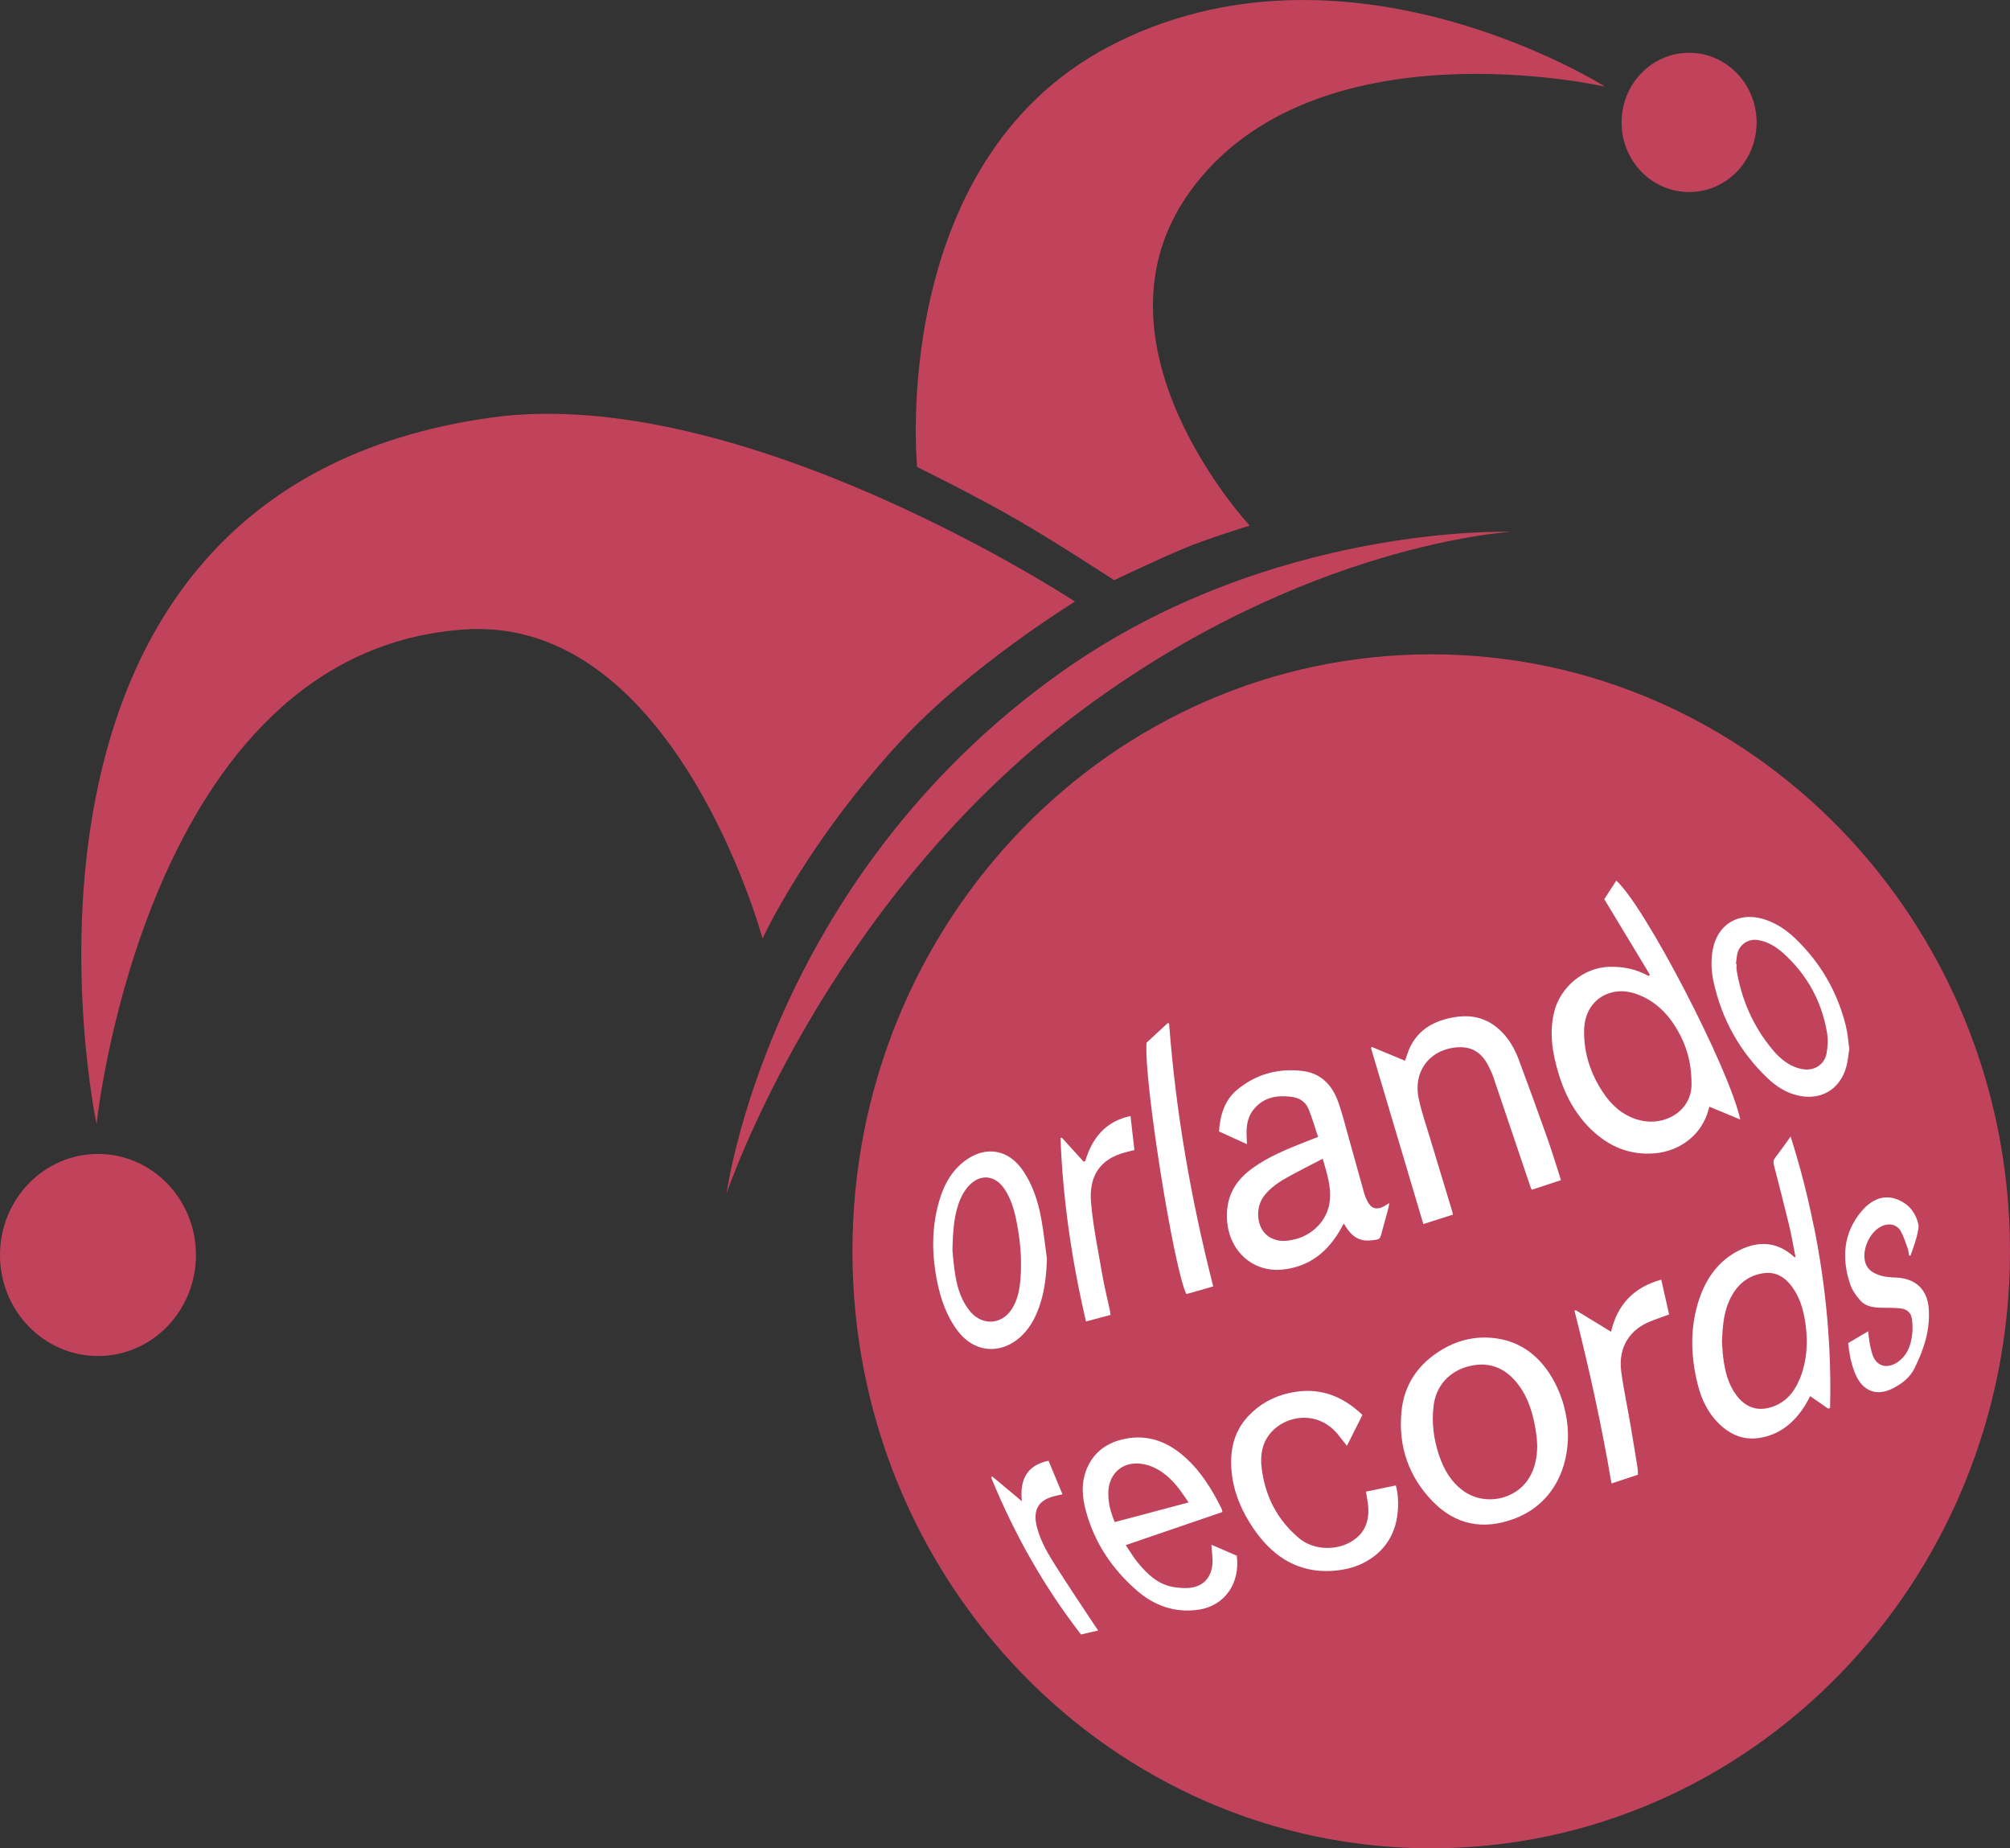 <?xml version="1.0" encoding="UTF-8"?><svg id="b" xmlns="http://www.w3.org/2000/svg" viewBox="0 0 372.98 342.9"><rect x="0" y="0" width="372.98" height="342.9" fill="#333333" stroke="none"/><defs><style>.d{fill:#fff;}.e{fill:#c1435b;}</style></defs><g id="c"><path class="e" d="M297.83,16.07s-48.15-30.55-92.12-7.4c-41.05,21.61-35.53,77.97-35.53,77.97,0,0,10.81,5.29,18.66,9.84,6.98,4.03,17.91,11.16,17.91,11.16,0,0,6.75-3.26,12.63-5.76,4.58-1.95,12.52-4.37,12.52-4.37,0,0-31.43-33.64-11.13-61.91,22.91-31.91,77.05-19.53,77.05-19.53"/><path class="e" d="M325.96,22.71c0-7.13-5.61-12.92-12.52-12.92s-12.54,5.79-12.54,12.92,5.6,12.92,12.54,12.92,12.52-5.79,12.52-12.92"/><path class="e" d="M36.36,232.83c0-10.36-8.13-18.75-18.17-18.75S0,222.48,0,232.83s8.14,18.74,18.19,18.74,18.17-8.39,18.17-18.74"/><path class="e" d="M372.98,232.14c0-61.17-48.08-110.75-107.4-110.75s-107.4,49.58-107.4,110.75,48.08,110.76,107.4,110.76,107.4-49.59,107.4-110.76"/><path class="e" d="M199.48,111.61s-61.74-40.63-108.37-34.14C-7.02,91.16,17.92,208.56,17.92,208.56c0,0,8.99-88.01,68.49-91.79,38.92-2.48,55.09,57.35,55.09,57.35,0,0,7.93-17.37,25.42-36.4,12.93-14.09,32.57-26.12,32.57-26.12"/><path class="e" d="M280.39,98.67s-44.53-1.67-83.6,26.12c-54.27,38.59-61.96,96.62-61.96,96.62,0,0,17.97-53.61,65.16-89.09,42.02-31.59,80.41-33.65,80.41-33.65"/><path class="d" d="M189.34,237.53c-.17,1.88-.55,3.72-1.59,5.33-1.88,2.91-5.42,3.13-7.68.49-1.59-1.88-2.34-4.15-2.76-6.52-.34-1.88-.46-3.79-.57-4.81.08-3.9.31-6.88,1.51-9.67.41-.92.99-1.85,1.7-2.54,2.12-2.09,4.73-1.74,6.42.74,1.3,1.92,1.9,4.14,2.33,6.41.67,3.49.95,7.02.64,10.59M193.2,226.01c-.58-3.13-1.54-6.12-3.34-8.78-2.6-3.89-6.7-4.71-10.48-2.11-2.86,1.99-4.36,4.9-5.24,8.18-1.27,4.68-1.22,9.42-.3,14.15.67,3.46,1.79,6.72,3.93,9.53,2.92,3.83,7.57,4.38,11.27,1.32,1.88-1.57,3.02-3.63,3.82-5.92,1-2.86,1.31-5.81,1.41-8.86-.35-2.51-.61-5.03-1.07-7.52"/><path class="d" d="M206.08,243.94c-1.54.41-3,.79-4.56,1.22-2.63-11.26-4.29-22.54-4.73-34.01.08-.03.16-.07.23-.1,1.35,1.49,2.71,2.97,4.06,4.46.08-.03.21-.07.3-.1,1.29-4.33,3.78-7.37,8.4-8.37.23,2.13.47,4.2.72,6.31-.62.15-1.1.28-1.58.41-4.91,1.23-6.89,4.54-6.46,9.38.39,4.5,1.33,8.94,2.09,13.39.38,2.17.92,4.35,1.39,6.52.06.23.08.47.13.88"/><path class="d" d="M212.76,193.44c1.29-1.2,2.6-2.42,3.93-3.64.08.03.16.05.25.08,1.24,16.49,4.08,32.67,8.19,48.78-1.7.48-3.35.96-4.99,1.42-2.4-4.93-7.95-40.07-7.38-46.64"/><path class="d" d="M246.75,222.87c-.41,3.56-3.29,6.5-7.07,7.18-.73.14-1.49.22-2.21.12-4.38-.62-4.86-5.74-2.95-8.25,1.14-1.49,2.62-2.53,4.2-3.41,2.16-1.21,4.38-2.33,6.73-3.54.76,2.7,1.63,5.18,1.3,7.9M256.73,223.84c-1.27.67-2.3.37-2.96-.93-.26-.5-.48-1.01-.63-1.54-.96-3.41-1.89-6.83-2.85-10.23-.65-2.27-1.2-4.59-2-6.79-1.11-3.08-3.19-5.21-6.45-5.64-4.51-.59-8.69.5-12.26,3.45-2.35,1.94-3.17,4.72-3.38,7.75,1.76.8,3.43,1.56,5.19,2.36-.03-.79-.06-1.35-.08-1.89-.02-1.79.29-3.49,1.55-4.83,1.8-1.99,4.08-2.38,6.59-2.09,1.53.16,2.78.83,3.38,2.3.66,1.65,1.16,3.38,1.75,5.16-.91.36-1.64.63-2.35.92-3.41,1.35-6.82,2.71-9.82,4.89-3.09,2.22-4.84,5.08-4.74,9.12.13,6.03,4.71,10.37,10.54,9.66,4.89-.58,8.32-3.38,10.69-7.71.13-.26.27-.51.46-.8.25.39.42.67.62.96,1.5,2.12,3.05,2.45,5.42,2.03.52-.07.73-.32.87-.86.4-1.58.88-3.13,1.29-4.72.11-.35.15-.72.25-1.22-.46.26-.75.47-1.07.64"/><path class="d" d="M254.59,194.24c2.01.84,4.03,1.67,6.1,2.54.1-.25.22-.44.28-.67,1.05-3.71,3.49-5.96,7.02-6.97,3.68-1.05,7.19-.9,10.2,1.84,1.7,1.53,2.85,3.48,3.63,5.6,1.78,4.74,3.5,9.51,5.2,14.28.8,2.25,1.51,4.54,2.25,6.83.13.38.23.77.37,1.26-1.82.61-3.59,1.18-5.4,1.78-.12-.25-.23-.45-.29-.68-2.29-6.77-4.59-13.54-6.87-20.31-.21-.62-.52-1.23-.8-1.81-1.37-2.85-3.39-3.96-6.43-3.58-4.79.63-7.64,4.61-6.59,9.47.52,2.5,1.39,4.93,2.12,7.4,1.36,4.48,2.73,8.97,4.08,13.46.04.16.07.33.14.66-1.8.57-3.59,1.14-5.48,1.75-3.26-10.97-6.48-21.81-9.72-32.66.06-.08.13-.13.19-.19"/><path class="d" d="M303.79,207.7c-2.79-.87-4.85-2.74-6.41-5.15-2.24-3.42-3.5-7.19-3.43-11.37.06-3.77,2.17-6.49,5.59-7.16,1.52-.28,3.02-.05,4.48.52,3.19,1.25,5.52,3.56,7.24,6.54,1.61,2.79,2.59,5.8,2.62,9.83.2,5.21-5.16,8.32-10.07,6.78M299.92,163.38c-.77,1.17-1.52,2.36-2.23,3.43,2.86,4.74,5.66,9.38,8.46,14.01-.08.1-.14.17-.23.25-2.3-1.3-4.78-1.78-7.39-1.7-4.61.15-8.93,3.67-10.11,8.26-.71,2.8-.6,5.58-.02,8.37,1.09,5.1,3,9.75,6.74,13.43,3.35,3.28,7.29,4.94,11.96,4.53,4.57-.4,8.74-3.38,9.95-8.17.03-.14.1-.27.17-.47,1.91.8,3.76,1.58,5.71,2.38-2.08-9.56-17.78-39.72-23.02-44.33"/><path class="d" d="M338.94,195.45c-.41,2.13-2.37,3.28-4.46,2.9-2.37-.42-4.13-1.89-5.62-3.68-3.52-4.25-5.7-9.18-6.61-14.7-.06-.37,0-.76,0-1.14-.04,0-.09-.01-.13-.01.11-.68.13-1.39.31-2.05.46-1.66,2.1-2.65,3.77-2.37,1.88.3,3.44,1.28,4.8,2.52,4.31,3.92,7.02,8.79,8.02,14.62.22,1.27.16,2.66-.09,3.92M342.57,190.52c-1.58-6.49-4.79-12.01-9.56-16.53-1.68-1.58-3.6-2.84-5.82-3.49-4.79-1.43-8.6,1.19-9.39,5.8-.34,1.95-.25,3.89.16,5.79,1.54,7.05,4.9,13.06,10.06,17.96,1.57,1.49,3.33,2.62,5.41,3.14,4.34,1.09,7.98-.98,9.17-5.27.3-1.1.39-2.25.56-3.34-.21-1.4-.28-2.77-.61-4.08"/><path class="d" d="M203.78,302.49c-1.11.25-2.06.48-3.18.74-6.89-8.87-12.38-18.63-16.68-29.12.06-.07.12-.14.19-.21,1.77,1.48,3.54,2.97,5.51,4.61-.42-4.08.98-6.71,4.95-7.51.84,2,1.68,4.05,2.58,6.22-.41.1-.76.17-1.1.25-3.19.67-4.57,2.43-3.58,6.04.7,2.6,2.07,4.85,3.46,7.06,2.32,3.67,4.76,7.27,7.15,10.9.2.27.38.56.7,1.01"/><path class="d" d="M205.65,276.99c.06-3.85,2.98-6.13,6.69-5.33,2.51.54,4.4,2.08,6.02,4.01.75.91,1.4,1.93,2.21,3.06-4.65,1.24-9.14,2.43-13.72,3.65-.75-1.83-1.23-3.56-1.18-5.4M229.5,288.62c-1.51-.65-3.03-1.33-4.71-2.04.08,1.02.18,1.87.21,2.73.09,2.99-1.45,4.97-4.2,5.27-1.02.1-2.09.01-3.11-.16-2.8-.49-4.78-2.36-6.52-4.48-.83-.99-1.48-2.12-2.28-3.29,6.11-2.1,12-4.11,17.95-6.14-.08-.33-.1-.47-.15-.59-1.73-3.5-3.74-6.79-6.63-9.42-3.23-2.98-7.02-4.47-11.39-3.55-3.16.66-5.7,2.37-7.01,5.55-1.07,2.6-.87,5.27-.14,7.88,1.62,5.92,4.91,10.76,9.42,14.68,3.29,2.86,7.12,4.21,11.47,3.57,5.06-.76,7.73-5.13,7.09-10"/><path class="d" d="M252.81,262.51c-.98,1.94-1.9,3.79-2.88,5.73-.67-.85-1.21-1.59-1.79-2.28-3.68-4.29-9.42-3.46-12.29-.2-1.64,1.87-2.03,4.18-1.74,6.56.64,5.29,2.94,9.72,7.01,13.1,2.68,2.21,6.9,2.28,9.73.52,2.3-1.41,3.21-3.56,3.05-6.25-.05-.93-.27-1.86-.43-2.96,1.81-.37,3.63-.75,5.54-1.15.39,1.4.47,2.74.41,4.09-.15,3.63-1.46,6.69-4.3,8.95-1.79,1.4-3.83,2.23-6.02,2.59-3.78.62-7.42.14-10.75-1.9-2.32-1.43-4.16-3.43-5.73-5.7-2.17-3.17-3.69-6.64-4.08-10.55-.37-3.84.35-7.37,3.02-10.26,2.11-2.28,4.71-3.72,7.7-4.37,5.17-1.17,9.65.32,13.55,4.07"/><path class="d" d="M283.72,274.22c-2.51,4.08-8.24,5.19-12.16,2.38-2.28-1.63-3.65-3.99-4.53-6.62-1.01-3.02-1.41-6.11-.99-9.33.62-4.45,3.87-6.63,6.89-7.27,3.7-.8,6.62.56,8.87,3.58,2.01,2.71,2.83,5.89,3.29,9.21.1.67.11,1.38.16,2.06-.02,2.14-.41,4.17-1.52,5.99M288.03,255.63c-2.81-4.8-6.98-7.42-12.43-7.49-2.81-.03-5.48.74-7.95,2.2-4.38,2.61-7.12,6.4-7.6,11.65-.59,6.39,1.37,11.97,5.78,16.53,4.26,4.41,9.39,5.32,14.93,3.32,6.42-2.28,10.21-8.13,10.2-15.74-.06-3.37-.96-7.11-2.94-10.48"/><path class="d" d="M308.27,237.4c.49,2.2.97,4.31,1.45,6.46-1.34.49-2.58.9-3.79,1.42-3.24,1.37-5.72,4.4-5.09,9.19.46,3.4,1.2,6.77,1.76,10.16.46,2.64.87,5.27,1.3,7.92.04.31.02.61.04,1.04-1.61.52-3.2,1.04-4.91,1.62-1.83-10.86-4.19-21.48-6.86-32.02.07-.03.14-.09.21-.13,2.17,1.33,4.33,2.64,6.57,4.01,1.21-5.14,4.28-8.28,9.32-9.67"/><path class="d" d="M333.94,255.87c-1.07,2.58-2.78,4.51-5.52,5.26-2.59.72-4.65-.19-6.24-2.32-1.5-2.02-2.09-4.42-2.41-6.9-.13-1.03-.17-2.08-.24-2.93.11-2.76.29-5.36,1.38-7.73,1.29-2.82,3.36-4.67,6.46-5.06,2.1-.26,3.74.68,5.01,2.33,1.54,1.99,2.25,4.35,2.61,6.81.55,3.62.33,7.15-1.04,10.55M336.58,227.57c-1.12-5.58-2.51-11.09-4.31-16.72-1.02,1.43-1.91,2.69-2.85,3.91-.36.47-.38.87-.24,1.43.96,3.7,1.91,7.4,2.81,11.12.46,1.95.8,3.93,1.2,5.96-.15-.05-.24-.05-.28-.1-3.11-2.83-6.54-3.01-10.15-1.23-3.78,1.87-6.12,5.11-7.46,9.1-1.74,5.19-1.59,10.47-.28,15.75.69,2.81,1.91,5.36,4,7.38,2.04,1.97,4.44,3.02,7.29,2.62,3.8-.53,6.54-2.75,8.6-5.99.35-.56.65-1.17,1-1.78,1.16.79,2.24,1.55,3.33,2.31.12-.04.23-.08.35-.12.29-11.33-.76-22.54-2.99-33.65"/><path class="d" d="M354.26,232.9c-.09-.42-.11-.88-.26-1.28-.39-1.09-.74-2.24-1.31-3.24-.7-1.19-1.96-1.48-3.22-1.02-2.33.85-4.03,4.28-3.37,6.76.24.86.73,1.49,1.46,1.92,1.09.64,2.26.86,3.5.94.63.03,1.28.04,1.91.15,2.87.49,4.63,2.4,4.91,5.41.37,4.07-.87,7.77-2.62,11.31-.86,1.72-2.29,2.81-3.9,3.66-3.09,1.64-5.74.62-7.11-2.68-.74-1.77-1.08-3.64-1.3-5.66,1.18-.69,2.39-1.41,3.71-2.19.11.85.16,1.51.27,2.14.1.61.25,1.23.42,1.83.77,2.9,3.28,3.11,5.29,1.36,1.44-1.25,1.98-2.96,2.19-4.79.1-.78.07-1.6.01-2.39-.1-1.46-.79-2.25-2.21-2.4-1.16-.12-2.36-.1-3.54-.12-1.41-.03-2.85-.21-3.85-1.3-.8-.89-1.57-1.97-1.94-3.12-1.6-4.82-1.23-9.46,2.1-13.44,2.2-2.61,4.8-3.37,7.59-1.79,1.59.89,2.56,2.34,2.98,4.15.09.38.03.82-.06,1.22-.28,1.61-.87,3.11-1.39,4.62-.1,0-.17-.01-.26-.02"/></g></svg>